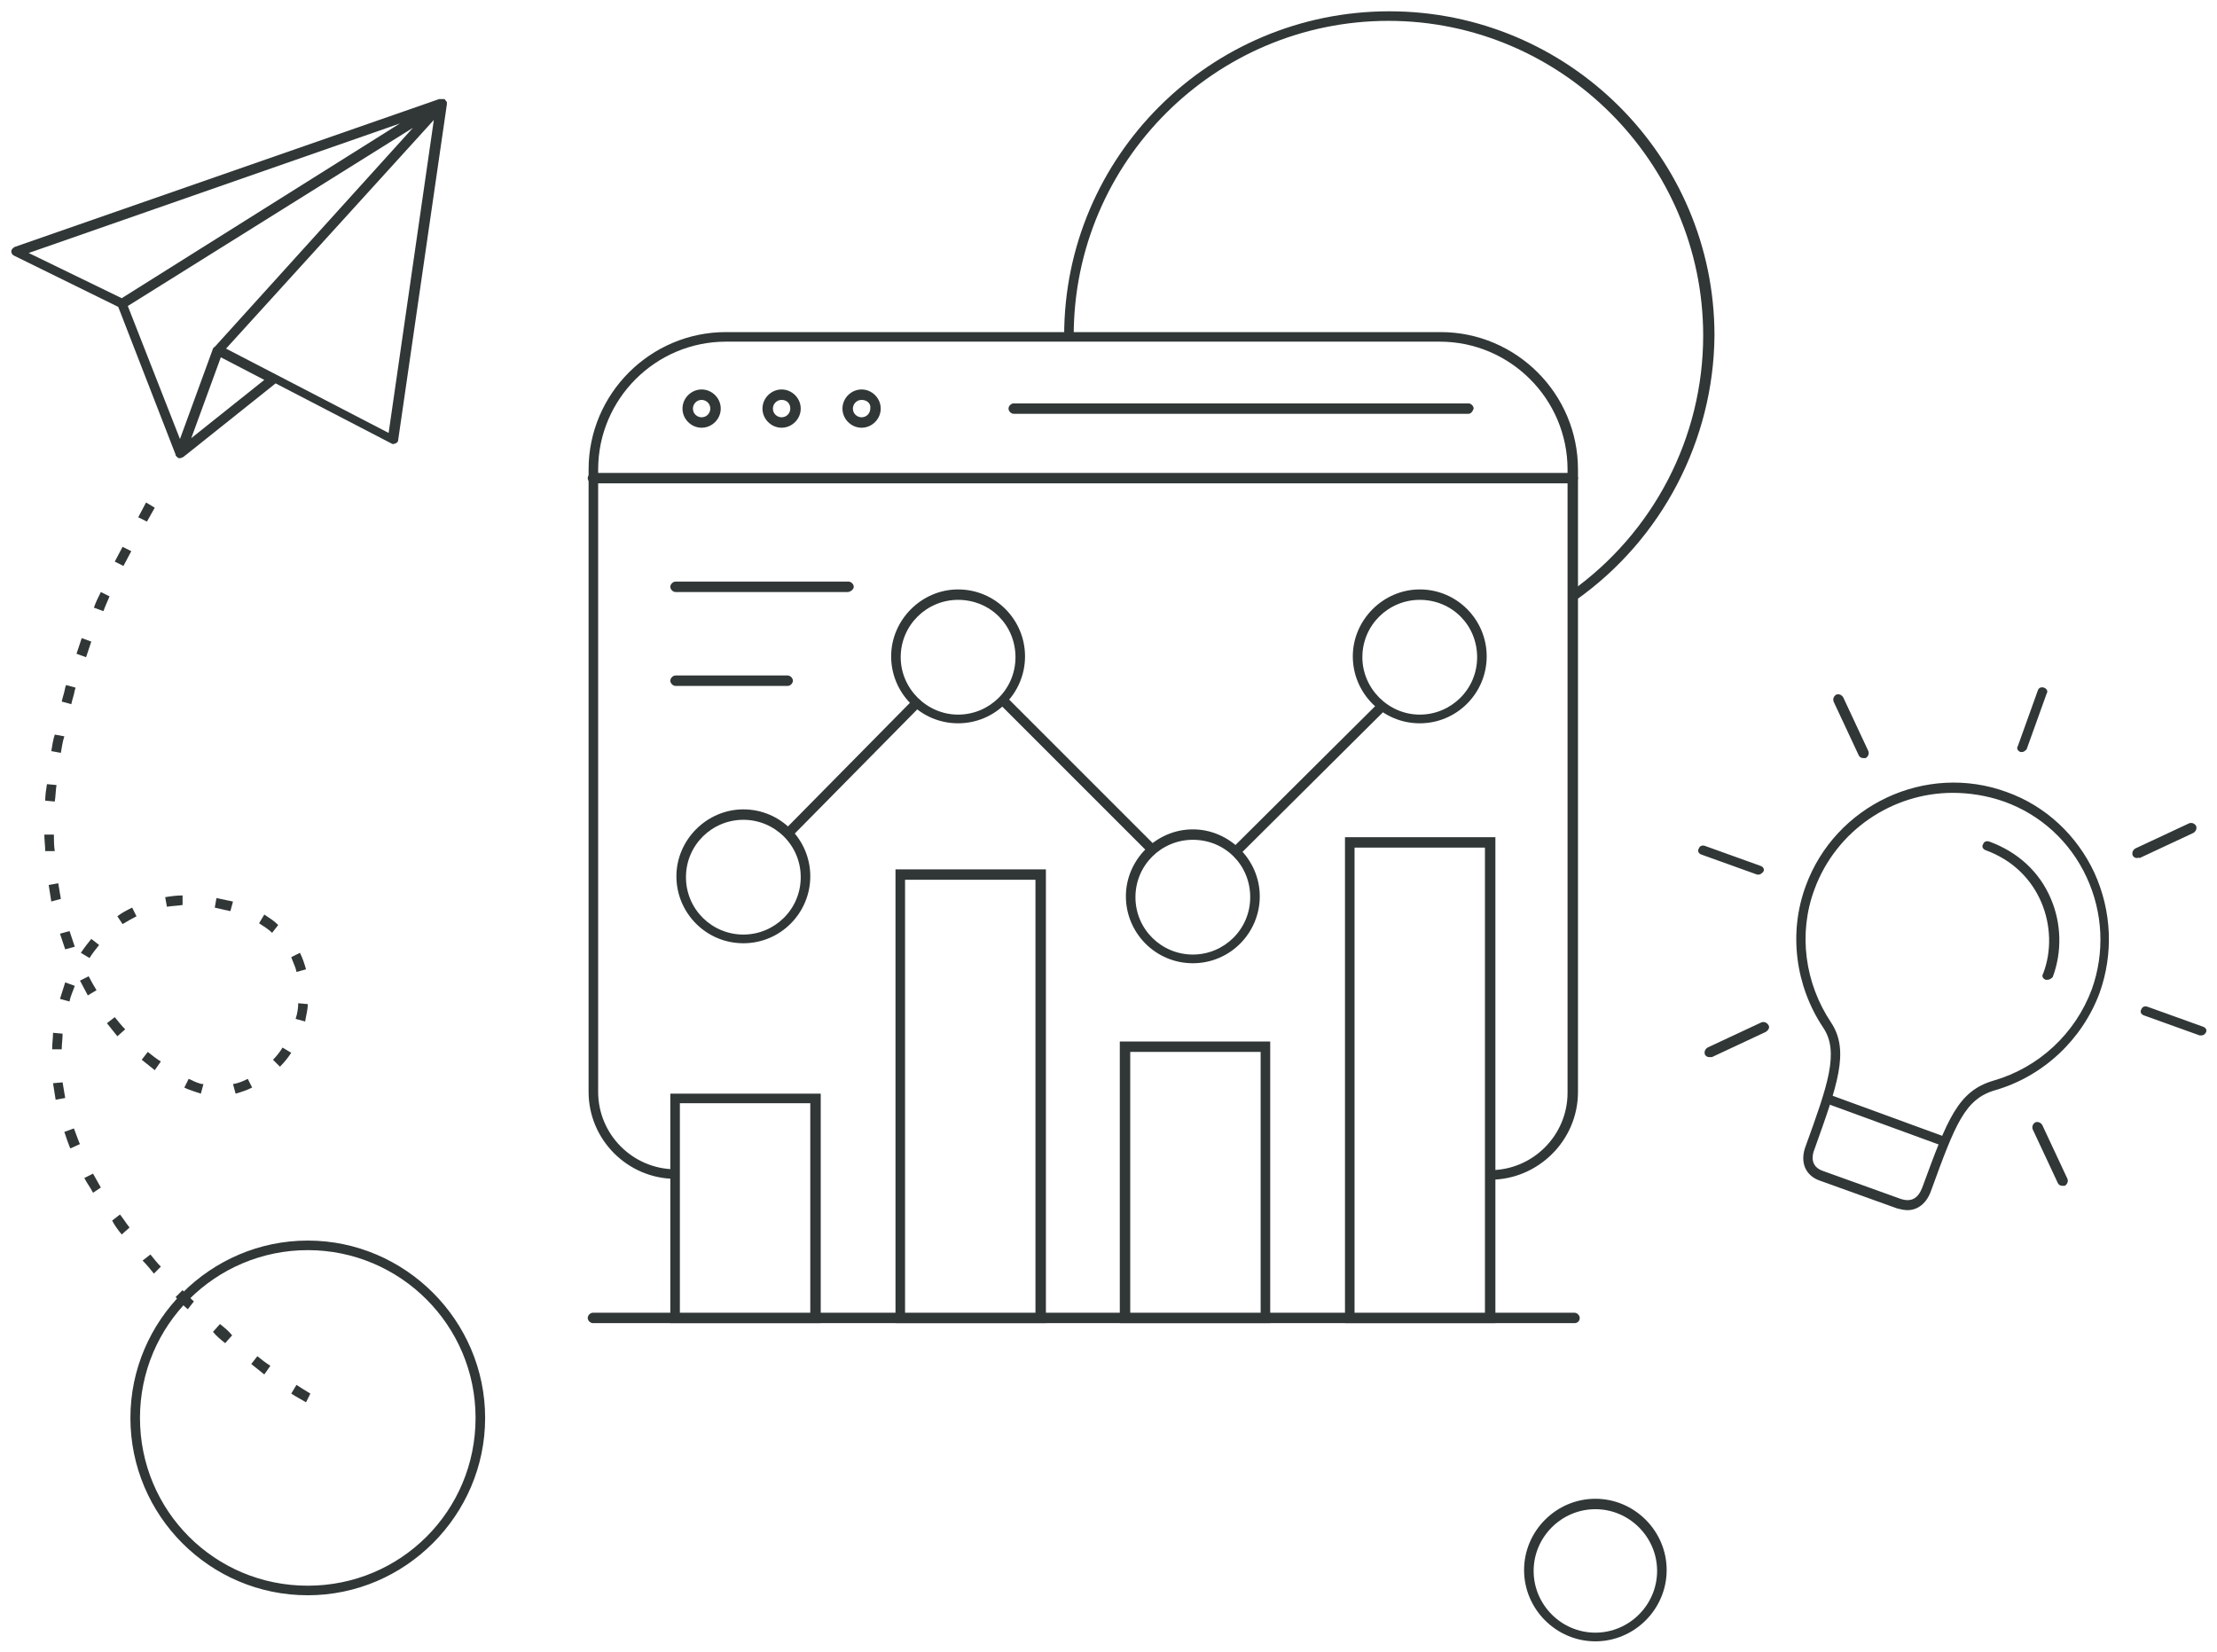 <svg version="1.0" id="Layer_1" xmlns="http://www.w3.org/2000/svg" x="0" y="0" viewBox="0 0 255 190" xml:space="preserve"><g fill="#313737"><path d="M35.4 183.5c-11.3 0-20.4-9.2-20.4-20.4s9.2-20.4 20.4-20.4 20.4 9.2 20.4 20.4-9.2 20.4-20.4 20.4zm0-39.7c-10.6 0-19.3 8.6-19.3 19.3s8.6 19.3 19.3 19.3 19.3-8.6 19.3-19.3-8.7-19.3-19.3-19.3zM181.3 69l-.7-.9c9.6-6.8 15.3-17.8 15.3-29.5 0-19.9-16.3-36.2-36.2-36.2s-36.2 16.2-36.2 36.2h-1.1c0-20.6 16.8-37.3 37.4-37.3s37.4 16.7 37.4 37.3c-.1 12-6 23.4-15.9 30.4zM183.5 188.8c-4.5 0-8.2-3.7-8.2-8.2s3.7-8.2 8.2-8.2 8.2 3.7 8.2 8.2-3.7 8.2-8.2 8.2zm0-15.2c-3.9 0-7.1 3.2-7.1 7.1s3.2 7.1 7.1 7.1 7.1-3.2 7.1-7.1-3.2-7.1-7.1-7.1z"/><path d="M35.2 161.3c-.5-.3-1.1-.6-1.7-1l.6-1c.6.4 1.1.7 1.6 1l-.5 1zm-4.8-3.2l-1.5-1.2.7-.9c.5.4 1 .8 1.5 1.1l-.7 1zm-4.5-3.6c-.5-.4-1-.8-1.4-1.3l.8-.9c.5.4 1 .8 1.4 1.3l-.8.9zm-4.3-3.9c-.5-.4-.9-.9-1.4-1.4l.8-.8c.4.5.9.9 1.3 1.3l-.7.9zm-3.9-4.1c-.4-.5-.8-1-1.3-1.5l.9-.7c.4.5.8 1 1.2 1.4l-.8.8zM14 142c-.4-.5-.8-1-1.1-1.6l.9-.7c.4.5.7 1 1.1 1.5l-.9.8zm-3.3-4.8c-.3-.6-.7-1.1-1-1.7l1-.5c.3.5.6 1.1.9 1.6l-.9.6zm-2.6-5.1l-.1-.2c-.2-.5-.4-1.1-.6-1.7l1.1-.4c.2.5.4 1.1.6 1.6l.1.2-1.1.5zm-1.7-5.6c-.1-.6-.2-1.3-.3-1.9l1.1-.1.3 1.8-1.1.2zm20.7-.7l-.3-1.1c.6-.1 1.1-.3 1.7-.6l.5 1c-.6.3-1.2.5-1.9.7zm-4 0l-.9-.3c-.3-.1-.6-.2-1-.4l.5-1c.3.1.6.3.9.4s.5.2.8.2l-.3 1.1zm-5.3-2.7l-1.5-1.2.7-.9c.5.4 1 .8 1.5 1.1l-.7 1zm14.4-.4l-.8-.8c.4-.4.8-.9 1.1-1.4l1 .6c-.4.6-.8 1.1-1.3 1.6zm-25.1-2H6c0-.7.1-1.3.1-1.9l1.1.1c0 .6-.1 1.2-.1 1.8zm6.4-1.5l-1.2-1.5.9-.7c.4.5.8 1 1.2 1.4l-.9.8zm21.6-1.7l-1.1-.3c.2-.6.3-1.2.3-1.8l1.1.1c0 .7-.2 1.3-.3 2zM8 115.2l-1.1-.3c.2-.6.4-1.3.6-1.9l1.1.4c-.2.6-.5 1.2-.6 1.8zm2.1-.7c-.3-.6-.6-1.1-.9-1.7l1-.5c.3.6.6 1.1.9 1.6l-1 .6zm24-2.7c-.1-.6-.4-1.1-.6-1.7l1-.5c.3.6.5 1.2.7 1.9l-1.1.3zm-23.8-1.6l-1-.6c.4-.6.8-1.1 1.2-1.6l.9.7c-.4.5-.8 1-1.1 1.5zm-2.8-1l-.6-1.8 1.1-.3.6 1.8-1.1.3zm23.8-1.9c-.4-.4-.9-.7-1.5-1.1l.6-1c.6.4 1.1.7 1.6 1.2l-.7.9zm-17.2-1l-.6-.9c.5-.4 1.1-.7 1.7-1l.5 1c-.6.3-1.1.6-1.6.9zm12.4-1.5c-.2 0-.3-.1-.5-.1-.4-.1-.9-.2-1.3-.3l.2-1.1c.5.1.9.2 1.4.3.2 0 .3.1.5.1l-.3 1.1zm-7.3-.5l-.2-1.1c.6-.1 1.3-.2 2-.2v1.1c-.6.1-1.2.1-1.8.2zm-13.3-.6c-.1-.6-.2-1.3-.3-1.9l1.1-.2.3 1.8-1.1.3zm-.7-5.8c0-.6-.1-1.3-.1-1.9h1.1c0 .6 0 1.3.1 1.9H5.2zm1.1-5.7l-1.1-.1c0-.6.1-1.3.2-1.9l1.1.1c-.1.6-.1 1.3-.2 1.9zm.7-5.6l-1.1-.2c.1-.6.2-1.3.4-1.9l1.1.2c-.2.6-.3 1.3-.4 1.9zM8.2 81l-1.1-.3c.1-.5.3-1 .4-1.6l.1-.3 1.1.3-.1.3c-.1.6-.3 1.1-.4 1.6zm1.7-5.4l-1.1-.4.6-1.8 1.1.4-.6 1.8zm2-5.3l-1.1-.4c.2-.6.5-1.2.8-1.8l1 .5c-.2.5-.5 1.1-.7 1.7zm2.3-5.2l-1-.5c.3-.6.6-1.1.9-1.7l1 .5c-.3.6-.6 1.1-.9 1.7zm2.7-5.1l-1-.5c.3-.6.6-1.1.9-1.7l1 .6c-.3.5-.6 1.1-.9 1.6zM235.5 112.7h-.2c-.3-.1-.5-.4-.3-.7 1-2.6.9-5.6-.2-8.2-1.2-2.8-3.4-4.9-6.4-6-.3-.1-.5-.4-.3-.7.1-.3.4-.4.7-.3 3.3 1.2 5.8 3.5 7.1 6.6 1.2 2.8 1.3 6.1.2 9-.2.2-.4.3-.6.3zM223.6 131.8h-.2l-13.4-4.9c-.3-.1-.5-.4-.3-.7.1-.3.4-.4.7-.3l13.4 4.9c.3.1.5.4.3.7-.1.1-.3.3-.5.3zM232.6 86.5h-.2c-.3-.1-.5-.4-.3-.7l2.3-6.4c.1-.3.4-.4.7-.3s.5.4.3.7l-2.3 6.4c-.1.1-.3.3-.5.3zM202.3 100.6h-.2l-6.4-2.3c-.3-.1-.5-.4-.3-.7.1-.3.4-.4.7-.3l6.4 2.3c.3.1.5.4.3.7-.1.1-.3.3-.5.3zM253.2 119.1h-.2l-6.4-2.3c-.3-.1-.5-.4-.3-.7.1-.3.4-.4.7-.3l6.4 2.3c.3.1.5.4.3.7-.1.2-.3.3-.5.3zM214.3 87.2c-.2 0-.4-.1-.5-.3l-2.9-6.2c-.1-.3 0-.6.3-.8.3-.1.6 0 .8.3l2.9 6.2c.1.3 0 .6-.3.8h-.3zM237.2 136.4c-.2 0-.4-.1-.5-.3l-2.9-6.2c-.1-.3 0-.6.3-.8.3-.1.6 0 .8.3l2.9 6.2c.1.3 0 .6-.3.8h-.3zM245.8 98.7c-.2 0-.4-.1-.5-.3-.1-.3 0-.6.3-.8l6.2-2.9c.3-.1.6 0 .8.3.1.3 0 .6-.3.8l-6.2 2.9c-.1-.1-.2 0-.3 0zM196.6 121.6c-.2 0-.4-.1-.5-.3-.1-.3 0-.6.3-.8l6.2-2.9c.3-.1.6 0 .8.3s0 .6-.3.8l-6.2 2.9h-.3z"/><path d="M219.4 139.2c-.4 0-.8-.1-1.2-.2l-8.9-3.2c-1.7-.6-2.3-2.2-1.6-4 2.5-6.9 3.9-10.8 2-13.6-3.2-4.8-4-10.9-2-16.3 3.4-9.3 13.8-14.2 23.1-10.8 4.5 1.6 8.1 5 10.1 9.3 2 4.4 2.2 9.3.6 13.8-2 5.4-6.5 9.6-12 11.2-3.5 1-4.6 3.9-7.4 11.6-.5 1.4-1.5 2.2-2.7 2.2zm5.2-48c-6.9 0-13.4 4.3-15.9 11.1-1.9 5.1-1.1 10.8 1.9 15.3 2.2 3.3.7 7.3-1.9 14.6-.3.7-.5 2 1 2.5l8.9 3.2c1.2.4 2 0 2.5-1.3 2.9-7.9 4.1-11.1 8.2-12.3 5.2-1.5 9.4-5.4 11.3-10.5 1.5-4.2 1.3-8.8-.6-12.9s-5.3-7.2-9.5-8.7c-2-.7-4-1-5.9-1zM171.4 135.7v-1.1c4.9 0 8.9-4 8.9-8.9V54c0-8.1-6.6-14.7-14.7-14.7H83.5c-8.1 0-14.7 6.6-14.7 14.7v71.6c0 4.9 4 8.9 8.9 8.9v1.1c-5.5 0-10-4.5-10-10V54c0-8.7 7.1-15.8 15.8-15.8h82.2c8.7 0 15.8 7.1 15.8 15.8v71.6c0 5.6-4.6 10.1-10.1 10.1z"/><path d="M163.3 83.2c-4.3 0-7.7-3.5-7.7-7.7s3.5-7.7 7.7-7.7c4.3 0 7.7 3.5 7.7 7.7s-3.4 7.7-7.7 7.7zm0-14.2c-3.6 0-6.6 2.9-6.6 6.6 0 3.6 3 6.6 6.6 6.6s6.6-2.9 6.6-6.6c0-3.7-2.9-6.6-6.6-6.6zM137.2 110.8c-4.3 0-7.7-3.5-7.7-7.7s3.5-7.7 7.7-7.7 7.7 3.5 7.7 7.7-3.4 7.7-7.7 7.7zm0-14.2c-3.6 0-6.6 2.9-6.6 6.6s3 6.6 6.6 6.6 6.6-2.9 6.6-6.6-2.9-6.6-6.6-6.6zM110.2 83.2c-4.3 0-7.7-3.5-7.7-7.7s3.5-7.7 7.7-7.7c4.3 0 7.7 3.5 7.7 7.7s-3.4 7.7-7.7 7.7zm0-14.2c-3.6 0-6.6 2.9-6.6 6.6 0 3.6 3 6.6 6.6 6.6s6.6-2.9 6.6-6.6c0-3.7-2.9-6.6-6.6-6.6zM85.5 108.5c-4.3 0-7.7-3.5-7.7-7.7s3.5-7.7 7.7-7.7c4.3 0 7.7 3.5 7.7 7.7s-3.4 7.7-7.7 7.7zm0-14.2c-3.6 0-6.6 2.9-6.6 6.6s3 6.6 6.6 6.6 6.6-2.9 6.6-6.6-3-6.6-6.6-6.6z"/><path d="M142.5 98.4l-.8-.8 16.9-16.8.8.8-16.9 16.8zm-10.4-.3l-17.2-17.2.8-.8 17.2 17.2-.8.8zM91 96.3l-.8-.8 14.8-15 .8.8-14.8 15zM99.1 49.2c-1.2 0-2.2-1-2.2-2.2s1-2.2 2.2-2.2 2.2 1 2.2 2.2c0 1.2-1 2.2-2.2 2.2zm0-3.2c-.6 0-1 .5-1 1 0 .6.5 1 1 1 .6 0 1-.5 1-1 .1-.6-.4-1-1-1zM89.9 49.2c-1.2 0-2.2-1-2.2-2.2s1-2.2 2.2-2.2 2.2 1 2.2 2.2-1 2.2-2.2 2.2zm0-3.2c-.6 0-1 .5-1 1 0 .6.5 1 1 1 .6 0 1-.5 1-1 0-.6-.4-1-1-1zM80.7 49.2c-1.2 0-2.2-1-2.2-2.2s1-2.2 2.2-2.2 2.2 1 2.2 2.2c0 1.2-1 2.2-2.2 2.2zm0-3.2c-.6 0-1 .5-1 1 0 .6.5 1 1 1 .6 0 1-.5 1-1 0-.6-.5-1-1-1zM168.9 47.6h-52.3c-.3 0-.6-.3-.6-.6s.3-.6.6-.6h52.3c.3 0 .6.3.6.6-.1.3-.3.6-.6.6zM180.9 55.6H68.2c-.3 0-.6-.3-.6-.6s.3-.6.6-.6h112.7c.3 0 .6.3.6.6s-.3.6-.6.6zM181.1 152.2H68.2c-.3 0-.6-.3-.6-.6s.3-.6.6-.6h112.9c.3 0 .6.3.6.6 0 .4-.3.6-.6.6zM97.5 68.1H77.7c-.3 0-.6-.3-.6-.6s.3-.6.6-.6h19.9c.3 0 .6.3.6.6s-.4.6-.7.6zM90.6 78.9H77.7c-.3 0-.6-.3-.6-.6s.3-.6.6-.6h12.9c.3 0 .6.3.6.6s-.3.6-.6.6z"/><path d="M94.4 152.2H77.1v-26.4h17.3v26.4zm-16.2-1.1h15v-24.2h-15v24.2zM120.3 152.2H103V100h17.3v52.2zm-16.2-1.1h15v-49.9h-15v49.9zM146.1 152.2h-17.3v-32.4h17.3v32.4zm-16.1-1.1h15V121h-15v30.1zM172 152.2h-17.3V96.3H172v55.9zm-16.2-1.1h15V97.5h-15v53.6zM20.7 52.7h-.1c-.1 0-.1 0-.2-.1l-.1-.1-.1-.1v-.1l-6.6-17-12-5.9c-.2-.1-.3-.3-.3-.5s.2-.4.4-.5l48.8-17h.6s.1 0 .1.1l.1.1s0 .1.1.1V12l-5.6 38.6c0 .2-.1.3-.3.4-.2.1-.4.1-.5 0l-13.3-6.9-10.4 8.3s-.1 0-.1.1c-.1 0-.1.1-.2.1-.2.1-.2.1-.3.1zm-6-17.5l6 15.3 3.8-10.4s0-.1.1-.1c0 0 0-.1.1-.1l22.8-25.2-32.8 20.5zm10.7 5.9L22 50.4l8.4-6.7-5-2.6zm.6-1l18.7 9.7 5.2-36L26 40.1zm-22.7-11L14 34.3l32-20.1L3.3 29.1z"/></g></svg>